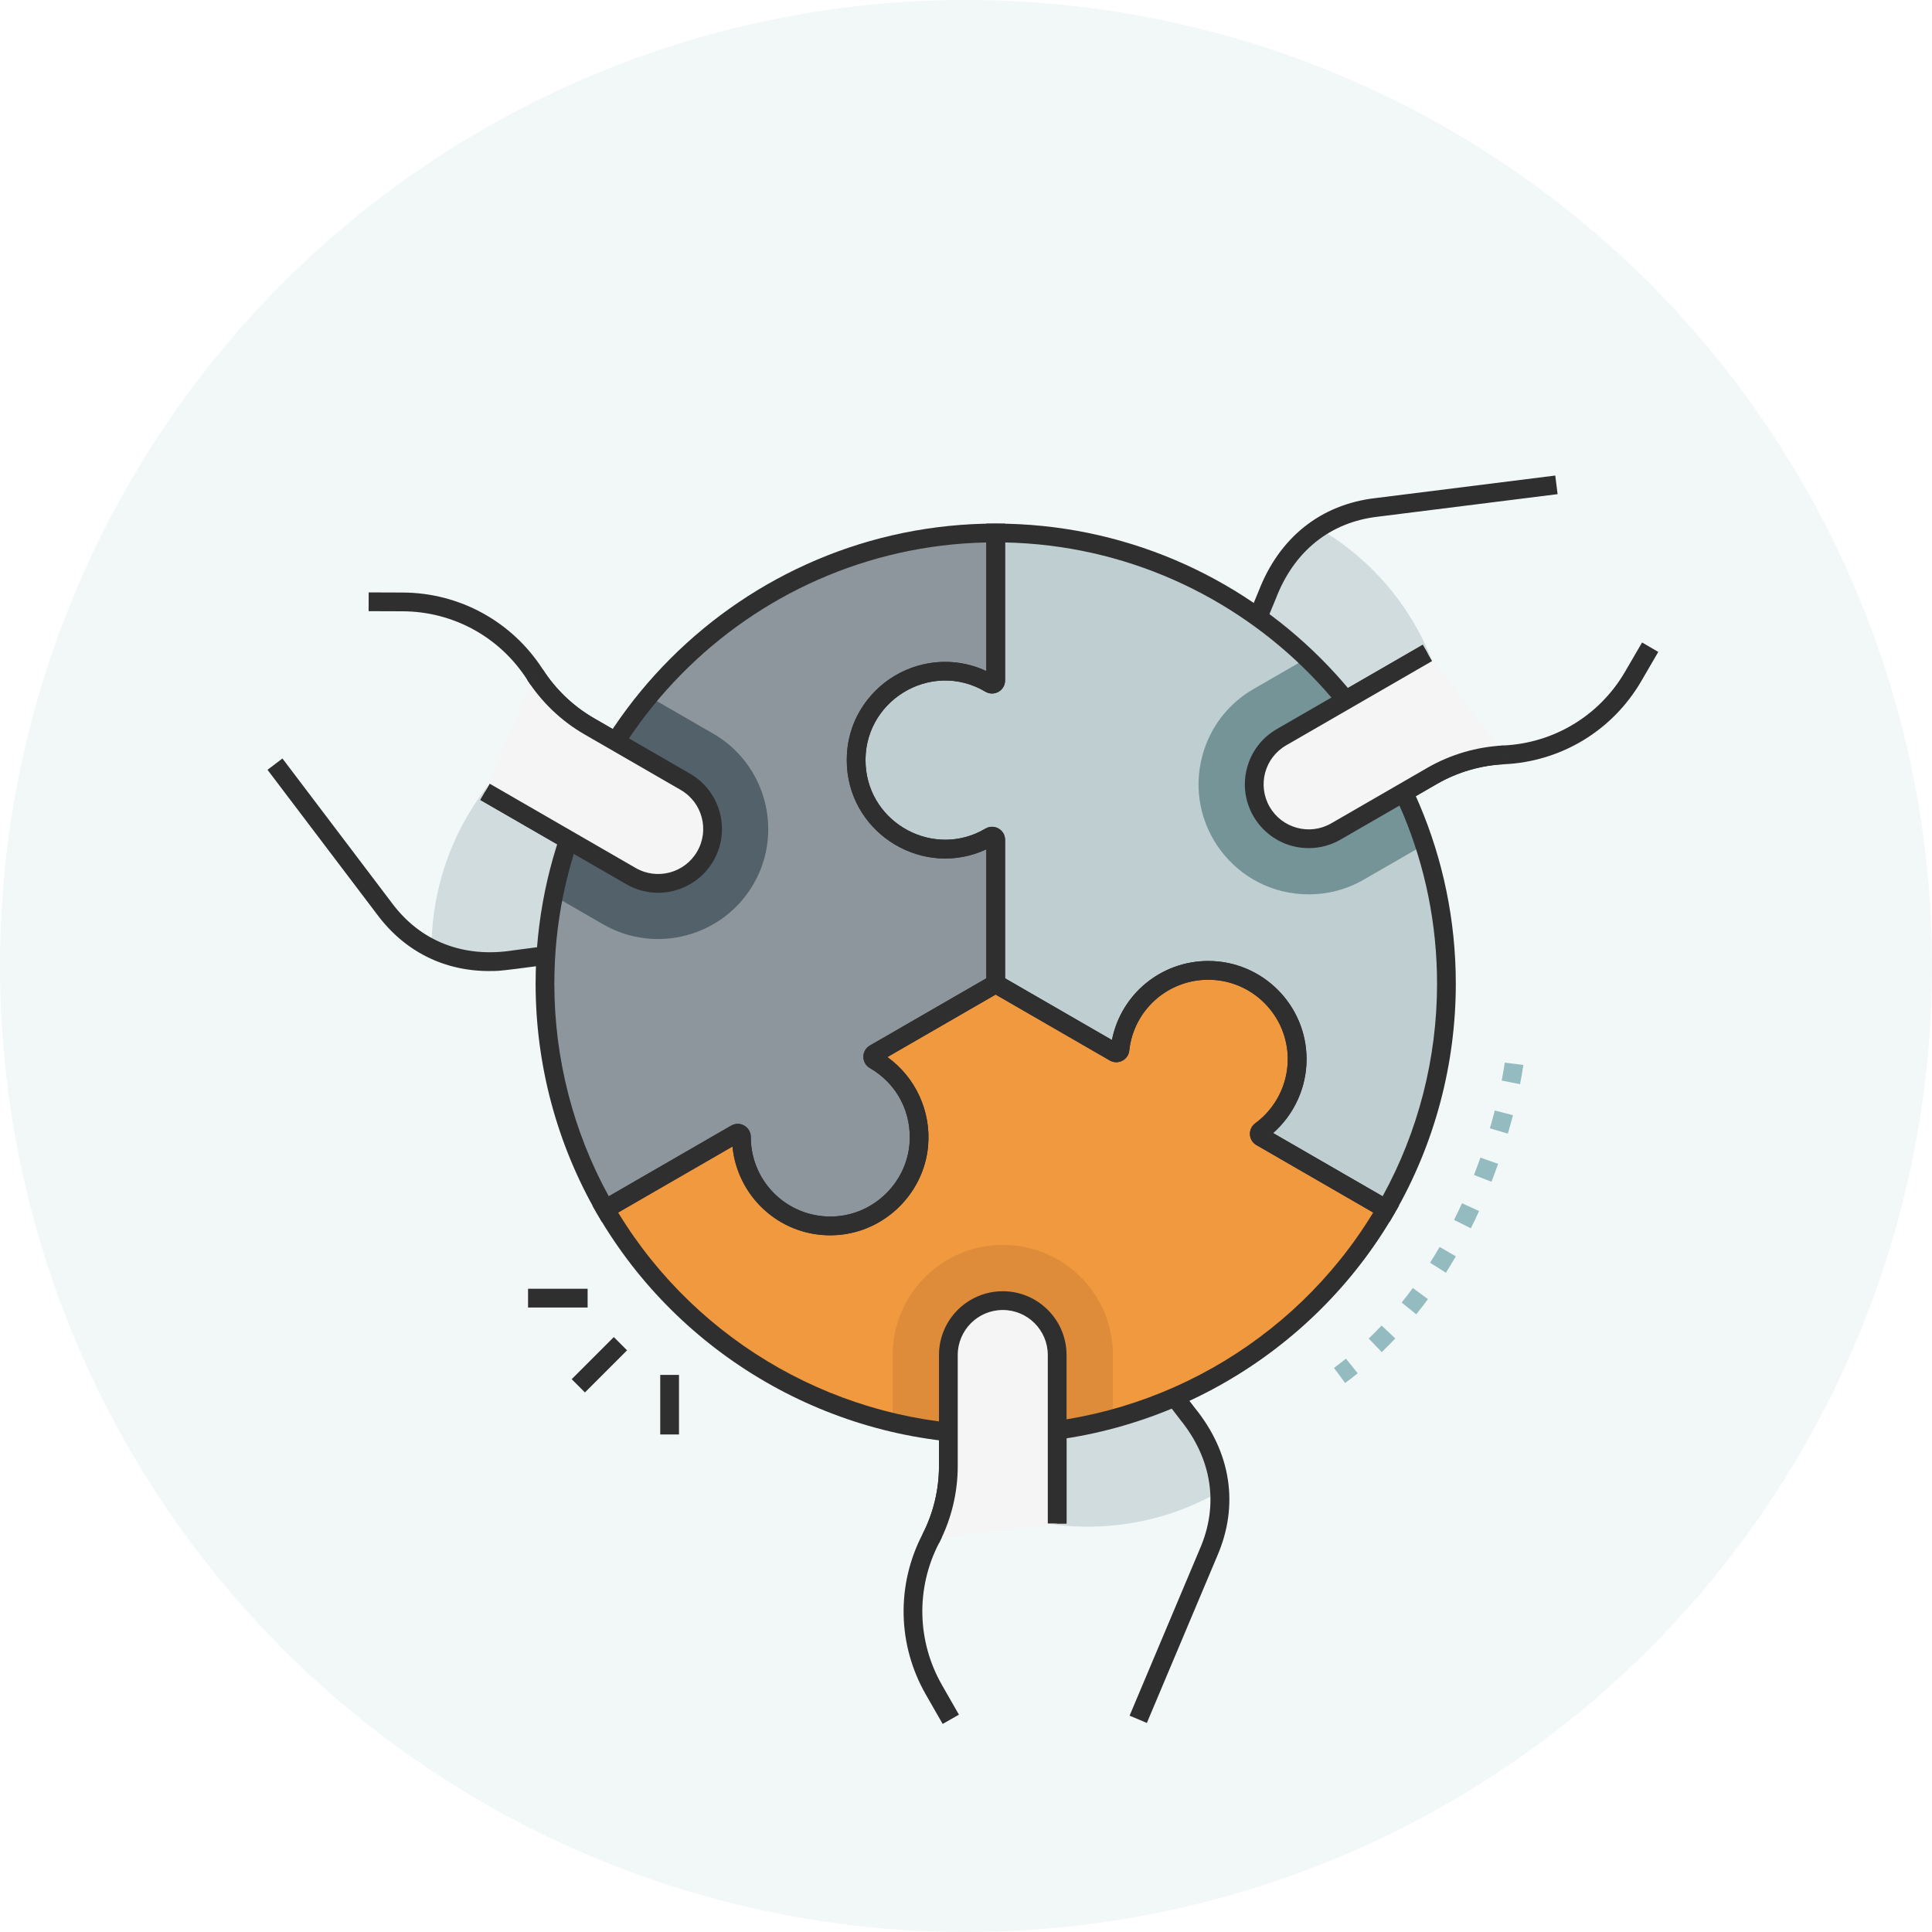 <?xml version="1.0" encoding="UTF-8"?> <svg xmlns="http://www.w3.org/2000/svg" width="65" height="65" viewBox="0 0 65 65" fill="none"><circle cx="32.5" cy="32.5" r="32.5" fill="#F2F7F7"></circle><g clip-path="url(#clip0_550_210)"><path d="M16.318 26.641L21.227 29.476C22.103 29.982 23.223 29.682 23.729 28.806C24.235 27.93 23.935 26.81 23.059 26.305L19.82 24.434C19.084 24.009 18.461 23.414 18.002 22.699C17.044 21.207 15.38 20.259 13.544 20.252L12.402 20.248L9.251 25.709L12.93 30.565C13.949 31.942 15.495 32.576 17.33 32.283L21.812 31.696C22.663 31.597 23.418 31.102 23.846 30.359L24.316 29.545C24.917 28.503 24.561 27.171 23.519 26.57C23.234 26.406 23.344 26.469 23.059 26.305C23.935 26.81 24.235 27.93 23.729 28.806C23.223 29.682 22.103 29.982 21.227 29.476C18.792 28.07 19.85 28.681 16.318 26.641Z" fill="#F2F7F7"></path><path opacity="0.27" d="M19.257 24.058C19.622 24.335 19.494 24.245 23.519 26.569C24.561 27.17 24.917 28.502 24.316 29.545L23.847 30.358C23.418 31.101 22.664 31.596 21.813 31.695L17.331 32.282C16.285 32.45 15.334 32.315 14.519 31.914C14.518 28.64 16.346 25.592 19.257 24.058Z" fill="#759498"></path><path d="M16.466 32.67C14.931 32.67 13.606 32.007 12.678 30.753L9 25.899L9.502 25.518L13.181 30.375C14.143 31.674 15.598 32.241 17.28 31.972L21.771 31.383C22.524 31.295 23.196 30.854 23.572 30.201L24.042 29.387C24.262 29.006 24.331 28.58 24.27 28.177C24.066 29.677 22.401 30.516 21.07 29.747L16.16 26.913L16.476 26.366L21.385 29.201C22.035 29.576 22.85 29.414 23.312 28.853C23.893 28.148 23.735 27.068 22.901 26.575C22.912 26.575 22.839 26.539 19.662 24.704C18.886 24.256 18.22 23.621 17.736 22.867C16.816 21.432 15.249 20.572 13.544 20.566L12.402 20.562L12.404 19.931L13.546 19.935C15.466 19.942 17.231 20.912 18.267 22.527C18.698 23.197 19.288 23.76 19.977 24.159C20.286 24.337 23.187 26.012 23.676 26.294C24.868 26.982 25.277 28.51 24.589 29.701L24.119 30.515C23.643 31.339 22.794 31.898 21.849 32.007C16.627 32.693 16.925 32.669 16.466 32.669V32.67Z" fill="#2F2F2F"></path><path d="M48.023 21.967L43.113 24.802C42.237 25.308 41.938 26.428 42.444 27.304C42.949 28.18 44.069 28.479 44.945 27.974L48.185 26.103C48.921 25.678 49.747 25.436 50.596 25.396C52.368 25.313 54.02 24.346 54.944 22.76L55.518 21.774L52.364 16.314L46.319 17.072C44.618 17.266 43.296 18.287 42.632 20.023L40.9 24.199C40.56 24.985 40.612 25.886 41.041 26.629L41.511 27.442C42.112 28.485 43.445 28.841 44.487 28.24C44.772 28.076 44.661 28.139 44.946 27.975C44.07 28.48 42.95 28.181 42.445 27.305C41.939 26.429 42.239 25.309 43.114 24.803C45.55 23.397 44.492 24.008 48.024 21.968L48.023 21.967Z" fill="#F2F7F7"></path><path opacity="0.27" d="M48.791 25.803C48.367 25.98 48.511 25.915 44.486 28.239C43.444 28.84 42.111 28.483 41.51 27.441L41.041 26.628C40.612 25.885 40.56 24.984 40.9 24.198L42.632 20.022C43.01 19.033 43.601 18.276 44.356 17.771C47.193 19.407 48.919 22.514 48.791 25.802L48.791 25.803Z" fill="#759498"></path><path d="M41.237 27.599L40.767 26.785C40.291 25.961 40.233 24.946 40.61 24.072L42.34 19.901C43.034 18.088 44.434 16.968 46.283 16.757L52.325 15.999L52.404 16.625L46.359 17.383C44.753 17.567 43.535 18.544 42.927 20.134L41.192 24.317C40.891 25.014 40.937 25.816 41.314 26.469L41.784 27.283C41.997 27.653 42.324 27.933 42.716 28.086C41.508 27.151 41.639 25.289 42.957 24.528L47.867 21.693L48.182 22.24L43.273 25.075C42.549 25.492 42.301 26.419 42.716 27.143C42.716 27.143 42.717 27.145 42.718 27.146C43.137 27.868 44.063 28.116 44.787 27.7C44.797 27.7 48.017 25.835 48.027 25.829C48.803 25.381 49.687 25.123 50.581 25.081C52.284 25.001 53.814 24.075 54.672 22.601L55.246 21.615L55.791 21.933L55.217 22.919C54.25 24.578 52.529 25.621 50.611 25.712C49.816 25.748 49.032 25.979 48.343 26.376C47.143 27.069 50.776 24.973 44.644 28.512C43.447 29.203 41.926 28.791 41.237 27.599Z" fill="#2F2F2F"></path><path d="M35.569 51.257V45.588C35.569 44.578 34.75 43.758 33.738 43.758C32.727 43.758 31.907 44.578 31.907 45.588V49.328C31.907 50.178 31.703 51.015 31.314 51.77C30.5 53.345 30.512 55.26 31.424 56.853L31.991 57.843H38.296L40.662 52.228C41.345 50.657 41.122 49.002 39.95 47.56L37.2 43.972C36.689 43.284 35.882 42.878 35.025 42.878H34.086C32.883 42.878 31.907 43.854 31.907 45.057C31.907 45.385 31.907 45.259 31.907 45.588C31.907 44.577 32.728 43.758 33.738 43.758C34.749 43.758 35.569 44.577 35.569 45.588C35.569 48.4 35.569 47.179 35.569 51.257Z" fill="#F2F7F7"></path><path opacity="0.27" d="M31.863 50.003C31.921 49.548 31.906 49.705 31.906 45.057C31.906 43.853 32.882 42.878 34.085 42.878H35.024C35.881 42.878 36.687 43.283 37.198 43.971L39.949 47.559C40.617 48.381 40.976 49.272 41.036 50.177C38.2 51.815 34.647 51.757 31.863 50.002V50.003Z" fill="#759498"></path><path d="M31.715 58L31.148 57.01C30.194 55.344 30.151 53.33 31.032 51.625C31.397 50.918 31.591 50.124 31.591 49.328V45.057C31.591 43.682 32.709 42.563 34.085 42.563H35.024C35.975 42.563 36.883 43.019 37.452 43.784L40.199 47.368C41.423 48.875 41.691 50.649 40.95 52.355L38.585 57.966L38.004 57.721L40.37 52.106C41.013 50.624 40.777 49.081 39.703 47.758L36.947 44.163C36.495 43.555 35.777 43.194 35.023 43.194H34.084C33.645 43.194 33.241 43.346 32.922 43.602C34.328 43.023 35.883 44.062 35.883 45.588C35.883 48.431 35.883 47.156 35.883 51.258H35.252V45.589C35.252 44.758 34.578 44.079 33.747 44.074C32.88 44.074 32.221 44.77 32.221 45.589V49.329C32.221 50.225 32.003 51.119 31.592 51.915C30.809 53.43 30.847 55.218 31.695 56.697L32.262 57.688L31.714 58.001L31.715 58Z" fill="#2F2F2F"></path><path d="M46.635 40.68C44.013 45.211 39.113 48.261 33.5 48.261C27.887 48.261 22.987 45.212 20.365 40.68L24.76 38.143C24.843 38.094 24.945 38.156 24.945 38.252C24.943 39.978 26.402 41.357 28.146 41.237C29.599 41.137 30.785 39.975 30.912 38.524C31.02 37.306 30.394 36.221 29.425 35.662C29.343 35.615 29.342 35.496 29.424 35.449L33.5 33.096L37.497 35.404C37.574 35.448 37.67 35.398 37.68 35.31C37.842 33.812 39.111 32.645 40.651 32.645C42.303 32.645 43.642 33.984 43.642 35.635C43.642 36.625 43.16 37.502 42.419 38.046C42.347 38.099 42.353 38.207 42.429 38.252L46.634 40.68H46.635Z" fill="#F0993E"></path><path d="M48.664 33.096C48.664 35.859 47.925 38.45 46.635 40.68L42.43 38.252C42.353 38.208 42.348 38.098 42.42 38.046C43.161 37.502 43.642 36.625 43.642 35.635C43.642 33.984 42.304 32.645 40.652 32.645C39.111 32.645 37.843 33.811 37.681 35.31C37.671 35.398 37.574 35.447 37.498 35.403L33.501 33.095V28.254C33.501 28.159 33.397 28.101 33.315 28.149C31.396 29.286 28.955 27.972 28.812 25.776C28.699 24.034 30.078 22.584 31.796 22.584C32.35 22.584 32.87 22.736 33.315 22.999C33.398 23.048 33.502 22.99 33.502 22.894V17.932C41.877 17.932 48.667 24.721 48.667 33.096H48.664Z" fill="#BFCFD1"></path><path d="M28.81 25.777C28.954 27.976 31.396 29.286 33.313 28.15C33.395 28.102 33.499 28.16 33.499 28.255V33.096L29.423 35.45C29.341 35.497 29.342 35.616 29.424 35.663C30.392 36.221 31.017 37.306 30.911 38.525C30.784 39.976 29.598 41.138 28.145 41.238C26.398 41.358 24.944 39.976 24.944 38.255C24.944 38.255 24.944 38.254 24.944 38.253C24.944 38.157 24.842 38.095 24.759 38.144L20.363 40.681C19.073 38.45 18.334 35.86 18.334 33.097C18.334 24.722 25.123 17.933 33.499 17.933V22.896C33.499 22.991 33.395 23.049 33.312 23.001C32.867 22.738 32.347 22.587 31.793 22.587C30.075 22.587 28.695 24.035 28.809 25.778L28.81 25.777Z" fill="#8D969C"></path><g style="mix-blend-mode:multiply" opacity="0.32"><path d="M37.441 45.587V47.743C36.184 48.081 34.862 48.261 33.498 48.261C31.463 48.261 30.103 47.863 30.034 47.863V45.588C30.034 43.546 31.695 41.883 33.738 41.883C35.781 41.883 37.443 43.534 37.443 45.588L37.441 45.587Z" fill="#B77030"></path></g><path d="M47.928 28.414L45.882 29.595C45.3 29.931 44.663 30.09 44.035 30.09C41.573 30.09 39.824 27.762 40.451 25.429C40.707 24.472 41.319 23.674 42.176 23.18L43.983 22.137C45.774 23.852 47.145 26 47.928 28.414Z" fill="#759498"></path><path d="M25.352 29.742C24.327 31.514 22.055 32.116 20.291 31.098L18.623 30.134C19.12 27.618 20.242 25.327 21.817 23.426L23.995 24.683C25.764 25.704 26.373 27.975 25.352 29.743V29.742Z" fill="#52616A"></path><path d="M27.93 41.56C26.202 41.56 24.807 40.238 24.644 38.573L20.249 41.11L20.091 40.838C18.736 38.495 18.02 35.818 18.02 33.095C18.02 24.559 24.964 17.615 33.5 17.615H33.815V22.894C33.815 23.233 33.445 23.444 33.153 23.27C31.303 22.176 28.986 23.61 29.125 25.755C29.254 27.725 31.44 28.893 33.153 27.878C33.445 27.705 33.815 27.914 33.815 28.254V33.277L29.855 35.563C30.797 36.239 31.329 37.379 31.226 38.551C31.081 40.206 29.67 41.559 27.931 41.559L27.93 41.56ZM25.259 38.252C25.259 39.807 26.569 41.03 28.123 40.922C29.42 40.832 30.484 39.789 30.598 38.496C30.69 37.443 30.18 36.461 29.267 35.934C28.975 35.766 28.974 35.343 29.266 35.175L33.184 32.913V28.574C31.078 29.555 28.646 28.088 28.496 25.797C28.523 25.797 28.284 24.488 29.381 23.315C30.341 22.29 31.874 21.967 33.184 22.576V18.25C25.141 18.419 18.65 25.014 18.65 33.096C18.65 35.601 19.283 38.067 20.482 40.248L24.601 37.869C24.891 37.702 25.259 37.911 25.259 38.252Z" fill="#2F2F2F"></path><path d="M46.75 41.111L42.273 38.525C41.998 38.367 41.978 37.98 42.233 37.792C42.917 37.29 43.326 36.483 43.326 35.636C43.326 34.161 42.126 32.962 40.651 32.962C39.283 32.962 38.14 33.986 37.993 35.346C37.959 35.661 37.612 35.837 37.338 35.678L33.183 33.279V28.575C31.077 29.556 28.645 28.089 28.495 25.798C28.33 23.269 30.932 21.532 33.183 22.577V17.616H33.499C42.035 17.616 48.979 24.56 48.979 33.096C48.979 35.818 48.263 38.495 46.908 40.839L46.75 41.111ZM42.831 38.119L46.516 40.248C47.716 38.067 48.348 35.601 48.348 33.096C48.348 25.014 41.857 18.419 33.814 18.25V22.895C33.814 23.234 33.444 23.445 33.152 23.271C31.301 22.177 28.985 23.611 29.125 25.756C29.253 27.726 31.439 28.893 33.152 27.879C33.444 27.706 33.814 27.915 33.814 28.255V32.914L37.409 34.99C37.712 33.455 39.058 32.331 40.651 32.331C42.473 32.331 43.957 33.813 43.957 35.636C43.957 36.587 43.541 37.496 42.831 38.12V38.119Z" fill="#2F2F2F"></path><path d="M33.499 48.577C27.992 48.577 22.854 45.611 20.091 40.839L19.933 40.565L24.602 37.87C24.896 37.7 25.26 37.917 25.26 38.253C25.26 39.808 26.569 41.03 28.124 40.923C29.421 40.834 30.485 39.79 30.599 38.497C30.691 37.444 30.181 36.462 29.268 35.936C28.976 35.767 28.975 35.345 29.267 35.176L33.501 32.733L37.411 34.99C37.714 33.455 39.06 32.331 40.653 32.331C42.475 32.331 43.959 33.814 43.959 35.636C43.959 36.587 43.542 37.496 42.833 38.121L47.067 40.565L46.909 40.839C44.147 45.611 39.008 48.577 33.501 48.577H33.499ZM20.797 40.794C23.483 45.213 28.32 47.946 33.498 47.946C38.677 47.946 43.514 45.214 46.2 40.794L42.271 38.525C41.997 38.368 41.977 37.98 42.231 37.792C42.916 37.29 43.325 36.483 43.325 35.636C43.325 34.162 42.125 32.962 40.65 32.962C39.282 32.962 38.139 33.986 37.992 35.346C37.958 35.66 37.611 35.837 37.337 35.678L33.497 33.461L29.853 35.566C30.795 36.242 31.327 37.381 31.224 38.553C31.083 40.152 29.769 41.442 28.165 41.553C26.323 41.679 24.813 40.31 24.643 38.574L20.797 40.795V40.794Z" fill="#2F2F2F"></path><path d="M35.569 51.257V45.588C35.569 44.578 34.75 43.757 33.739 43.757C32.727 43.757 31.908 44.578 31.908 45.588V49.328C31.908 50.178 31.704 51.015 31.315 51.77" fill="#F5F5F5"></path><path d="M31.593 51.914L31.033 51.625C31.398 50.918 31.591 50.124 31.591 49.328V45.588C31.591 44.404 32.554 43.442 33.737 43.442C34.92 43.442 35.883 44.405 35.883 45.588V51.257H35.252V45.588C35.252 44.752 34.573 44.073 33.737 44.073C32.901 44.073 32.222 44.753 32.222 45.588V49.328C32.222 50.224 32.004 51.118 31.593 51.914Z" fill="#2F2F2F"></path><path d="M16.318 26.641L21.227 29.476C22.103 29.982 23.223 29.682 23.729 28.806C24.235 27.93 23.935 26.811 23.059 26.305L19.819 24.434C19.083 24.009 18.461 23.414 18.001 22.699" fill="#F5F5F5"></path><path d="M21.071 29.748L16.161 26.914L16.477 26.367L21.386 29.202C22.11 29.62 23.039 29.371 23.456 28.646C23.874 27.923 23.626 26.994 22.901 26.576L19.662 24.706C18.886 24.258 18.22 23.622 17.736 22.869L18.267 22.528C18.697 23.198 19.288 23.761 19.977 24.16L23.217 26.03C24.242 26.622 24.594 27.938 24.002 28.963C23.413 29.983 22.1 30.344 21.07 29.748H21.071Z" fill="#2F2F2F"></path><path d="M48.023 21.967L43.113 24.802C42.237 25.308 41.938 26.428 42.444 27.304C42.949 28.18 44.069 28.479 44.945 27.973L48.185 26.103C48.921 25.678 49.747 25.436 50.596 25.396" fill="#F5F5F5"></path><path d="M44.033 28.534C42.614 28.534 41.591 27.192 41.956 25.832C42.105 25.278 42.46 24.816 42.956 24.529L47.866 21.694L48.181 22.241L43.272 25.076C42.546 25.494 42.298 26.42 42.716 27.146C43.134 27.869 44.063 28.119 44.787 27.701L48.026 25.83C48.803 25.383 49.686 25.124 50.581 25.082L50.61 25.712C49.815 25.748 49.031 25.979 48.342 26.376L45.102 28.247C44.765 28.441 44.397 28.534 44.033 28.534Z" fill="#2F2F2F"></path><path d="M45.256 46.529L44.881 46.022C45.017 45.922 45.151 45.816 45.282 45.711L45.679 46.202C45.541 46.314 45.399 46.424 45.256 46.529ZM46.487 45.489L46.05 45.034C46.196 44.894 46.341 44.747 46.483 44.597L46.943 45.03C46.795 45.188 46.641 45.342 46.489 45.489H46.487ZM47.648 44.218L47.157 43.823C47.285 43.665 47.411 43.501 47.533 43.334L48.042 43.707C47.913 43.882 47.781 44.054 47.648 44.218ZM48.646 42.82L48.113 42.482C48.222 42.31 48.33 42.132 48.434 41.952L48.98 42.268C48.872 42.454 48.76 42.639 48.646 42.819V42.82ZM49.485 41.325L48.921 41.043C49.012 40.859 49.102 40.67 49.188 40.482L49.762 40.744C49.674 40.939 49.58 41.134 49.485 41.323V41.325ZM50.178 39.759L49.59 39.53C49.665 39.338 49.738 39.143 49.807 38.947L50.402 39.157C50.331 39.359 50.256 39.561 50.179 39.759H50.178ZM50.73 38.139L50.125 37.961C50.184 37.762 50.239 37.56 50.291 37.361L50.902 37.52C50.848 37.725 50.79 37.933 50.73 38.138V38.139ZM51.142 36.476L50.522 36.354C50.597 35.975 50.625 35.753 50.625 35.751L51.251 35.829C51.25 35.839 51.219 36.073 51.14 36.476H51.142Z" fill="#94BBBF"></path><path d="M20.651 44.984L19.234 46.401L19.68 46.847L21.097 45.43L20.651 44.984Z" fill="#2F2F2F"></path><path d="M22.844 46.257H22.213V48.261H22.844V46.257Z" fill="#2F2F2F"></path><path d="M19.77 43.359H17.766V43.99H19.77V43.359Z" fill="#2F2F2F"></path></g><defs><clipPath id="clip0_550_210"><rect width="46.79" height="42" fill="white" transform="translate(9 16)"></rect></clipPath></defs></svg> 